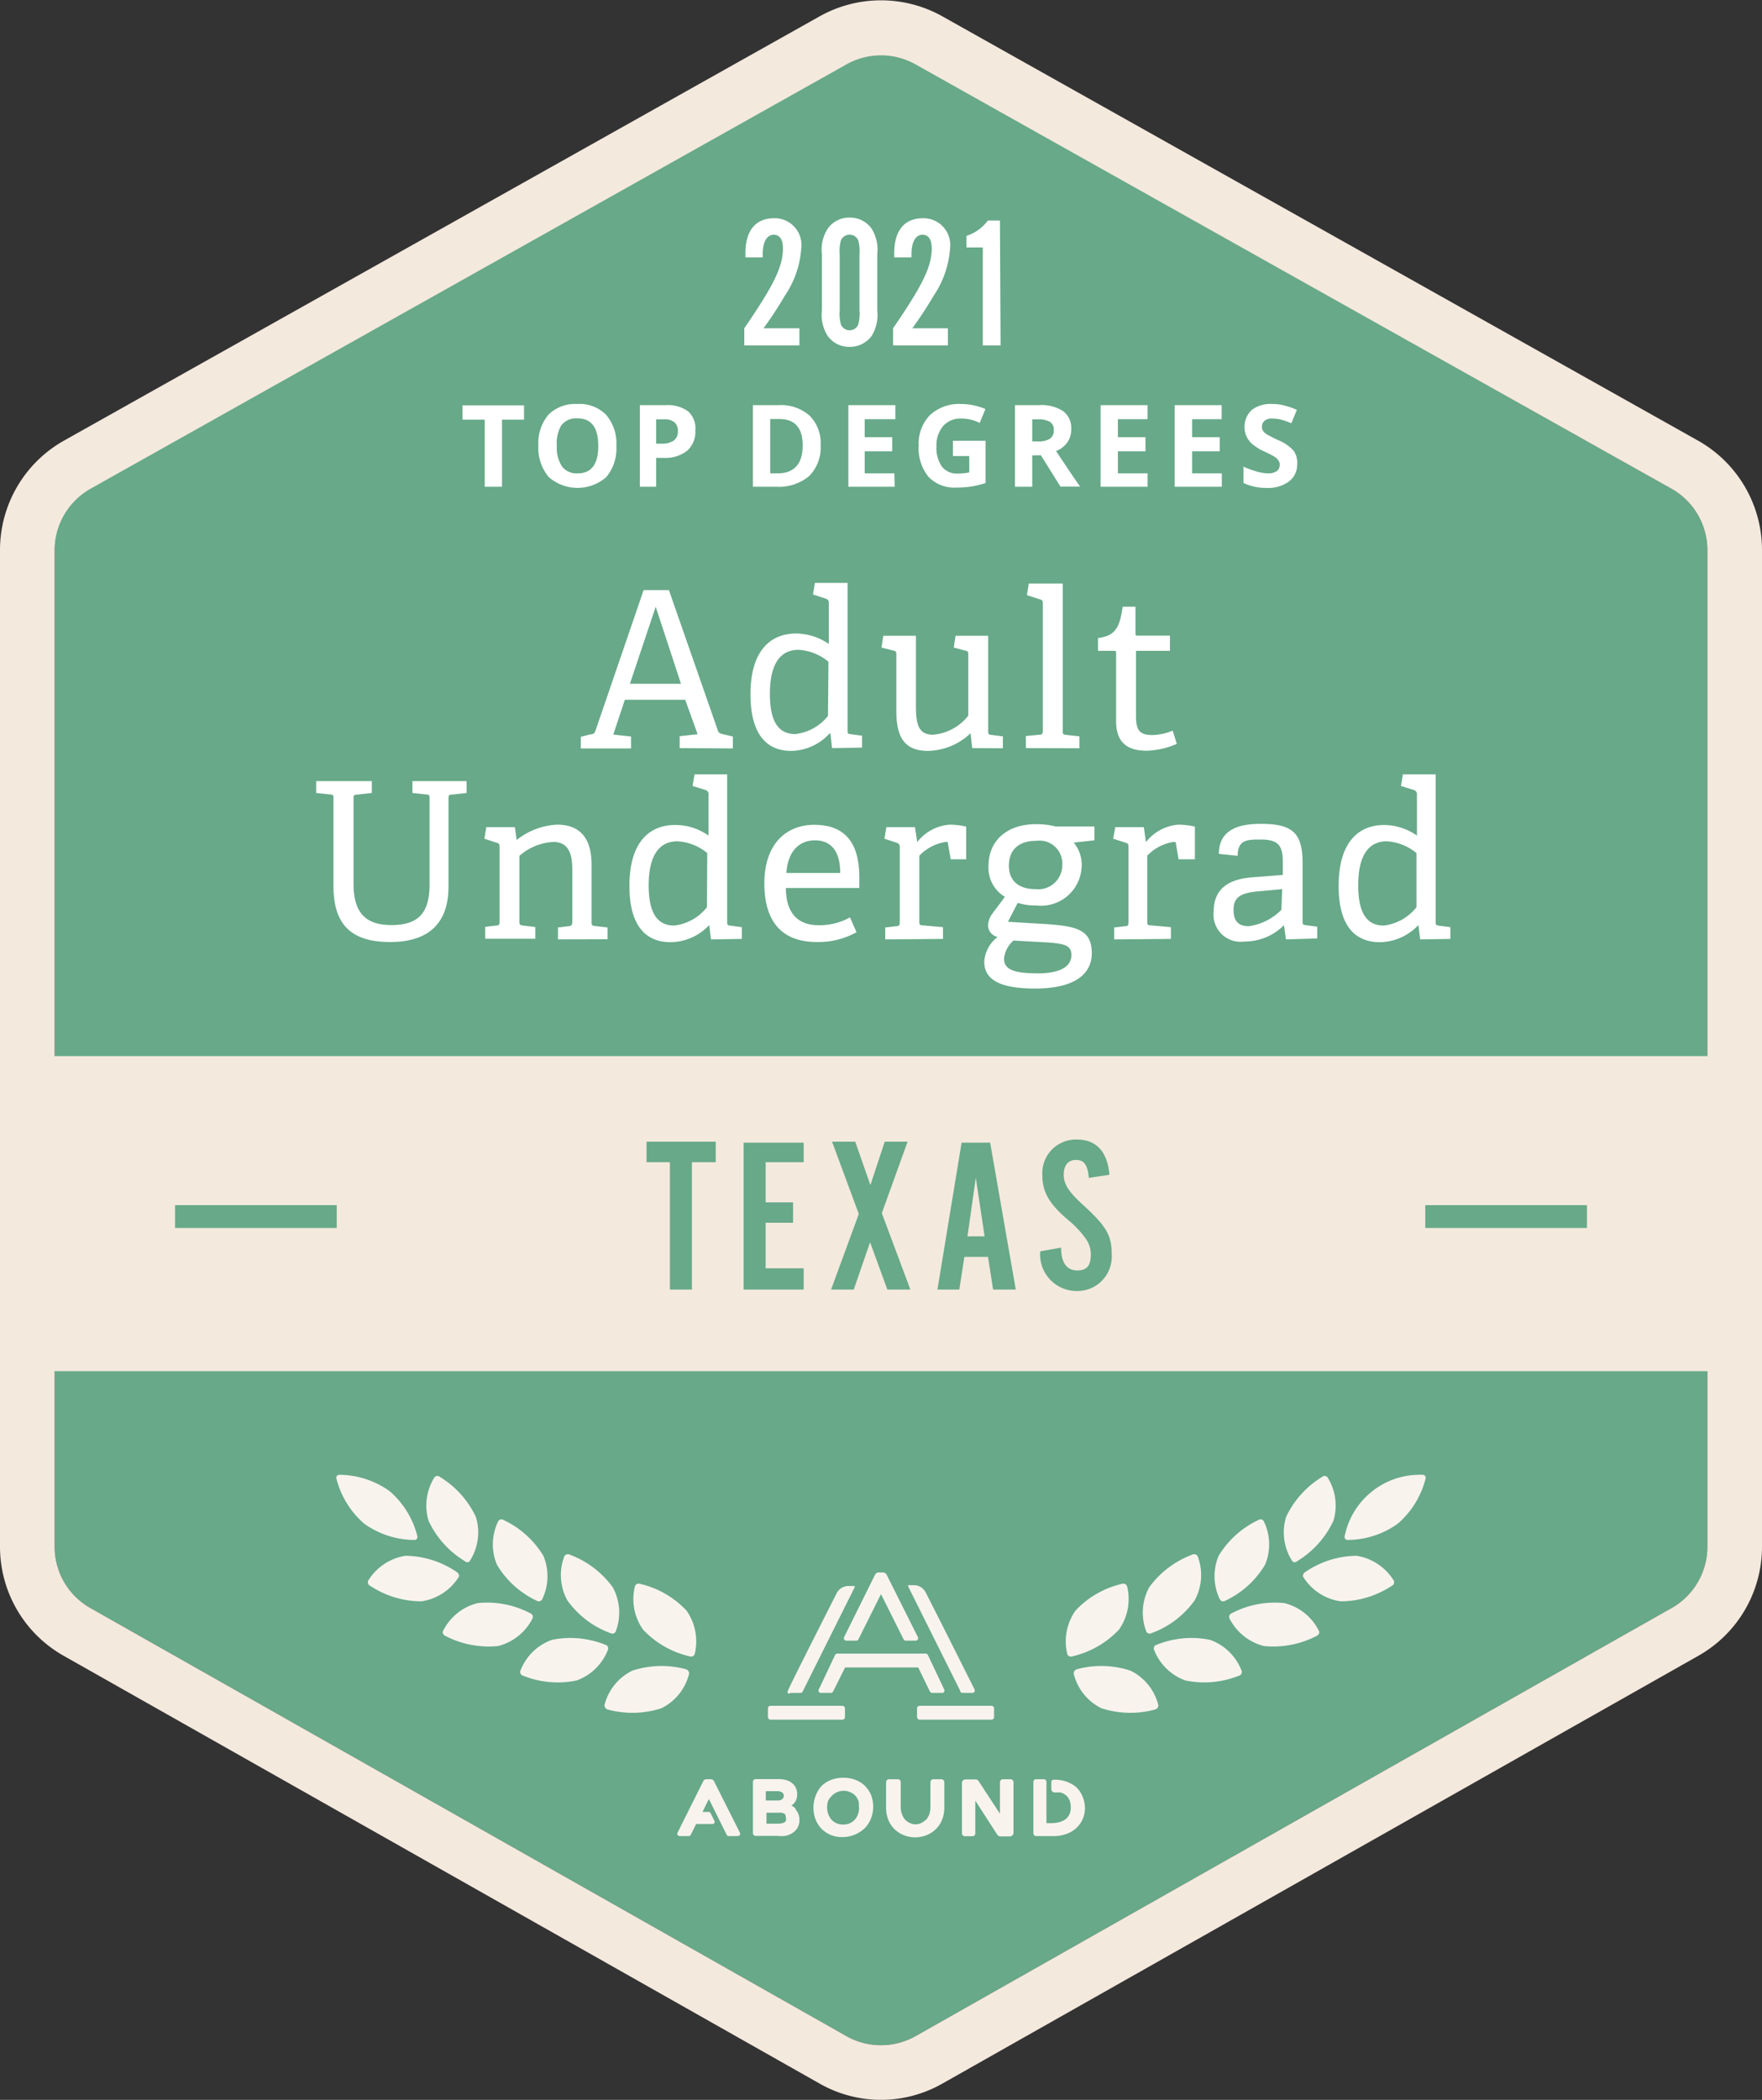<svg xmlns="http://www.w3.org/2000/svg" viewBox="0 0 108 128.64"><rect x="0" y="0" width="108" height="128.64" fill="#333333" stroke="none"/><defs><style>.cls-1{fill:#67a989}.cls-2{fill:#f9f3ee}</style></defs><g id="Layer_2" data-name="Layer 2"><g id="Layer_1-2" data-name="Layer 1"><path class="cls-1" d="M104.65 94.76V33.7a4.32 4.32 0 0 0-2.2-3.76L56.11 3.9a4.34 4.34 0 0 0-4.22 0l-46.34 26a4.32 4.32 0 0 0-2.2 3.76v61.1a4.31 4.31 0 0 0 2.19 3.75l46.33 26.22a4.36 4.36 0 0 0 4.26 0l46.33-26.22a4.31 4.31 0 0 0 2.19-3.75z"/><path class="cls-2" d="M26.64 90.49a.24.24 0 0 1 .34 0 5.73 5.73 0 0 1 2.19 2.44 3.23 3.23 0 0 1-.37 2.69c-.06.11-.21.12-.34 0a5.71 5.71 0 0 1-2.19-2.45 3.24 3.24 0 0 1 .37-2.68zm-6.02.09a.18.18 0 0 1 .18-.23 5.32 5.32 0 0 1 3.08 1 5.32 5.32 0 0 1 1.7 2.76.18.18 0 0 1-.18.23 5.32 5.32 0 0 1-3.08-1 5.39 5.39 0 0 1-1.7-2.76zm13.97 4.76a.25.25 0 0 1 .33-.1 5.74 5.74 0 0 1 2.64 2 3.25 3.25 0 0 1 .18 2.71.23.23 0 0 1-.32.1 5.62 5.62 0 0 1-2.64-2 3.22 3.22 0 0 1-.19-2.71zm-2.7 7.03a.24.24 0 0 0 .18.29 5.71 5.71 0 0 0 3.27.29 3.24 3.24 0 0 0 1.93-1.9.23.23 0 0 0-.17-.29 5.7 5.7 0 0 0-3.27-.3 3.24 3.24 0 0 0-1.94 1.91zm7.03-5.2a.24.24 0 0 1 .31-.14 5.63 5.63 0 0 1 2.85 1.64 3.28 3.28 0 0 1 .5 2.67.24.24 0 0 1-.31.13 5.68 5.68 0 0 1-2.85-1.63 3.24 3.24 0 0 1-.5-2.67zm-1.87 7.29c0 .11.06.23.21.27a5.75 5.75 0 0 0 3.28-.08 3.21 3.21 0 0 0 1.7-2.12c0-.11-.06-.23-.2-.27a5.72 5.72 0 0 0-3.29.09 3.23 3.23 0 0 0-1.7 2.11zm-6.51-11.27a.23.23 0 0 1 .33-.07 5.67 5.67 0 0 1 2.44 2.2 3.24 3.24 0 0 1-.09 2.68.24.24 0 0 1-.33.06 5.59 5.59 0 0 1-2.43-2.2 3.22 3.22 0 0 1 .08-2.67zm-3.38 6.72c-.06.11 0 .24.14.31a5.78 5.78 0 0 0 3.23.62 3.27 3.27 0 0 0 2.12-1.71.24.24 0 0 0-.15-.3 5.67 5.67 0 0 0-3.23-.62 3.24 3.24 0 0 0-2.11 1.7zm-4.59-3.08a.24.24 0 0 0 .12.32 5.7 5.7 0 0 0 3.14.95 3.25 3.25 0 0 0 2.28-1.48c.07-.09 0-.24-.11-.31a5.65 5.65 0 0 0-3.15-1 3.28 3.28 0 0 0-2.28 1.52zm58.79-6.34a.24.24 0 0 0-.34 0 5.73 5.73 0 0 0-2.19 2.44 3.23 3.23 0 0 0 .37 2.69c.06.11.21.12.34 0a5.71 5.71 0 0 0 2.19-2.45 3.24 3.24 0 0 0-.37-2.68zm6.02.09a.18.18 0 0 0-.18-.23 4.69 4.69 0 0 0-4.78 3.76.18.18 0 0 0 .18.23 5.32 5.32 0 0 0 3.08-1 5.39 5.39 0 0 0 1.7-2.76zm-13.97 4.76a.25.25 0 0 0-.33-.1 5.74 5.74 0 0 0-2.64 2 3.25 3.25 0 0 0-.18 2.71.23.23 0 0 0 .32.1 5.62 5.62 0 0 0 2.64-2 3.22 3.22 0 0 0 .19-2.71zm2.7 7.03a.24.24 0 0 1-.18.29 5.71 5.71 0 0 1-3.27.29 3.24 3.24 0 0 1-1.93-1.9.23.23 0 0 1 .17-.29 5.7 5.7 0 0 1 3.27-.3 3.24 3.24 0 0 1 1.94 1.91zm-7.03-5.2a.24.24 0 0 0-.31-.14 5.63 5.63 0 0 0-2.85 1.64 3.28 3.28 0 0 0-.5 2.67.24.24 0 0 0 .31.13 5.68 5.68 0 0 0 2.85-1.63 3.24 3.24 0 0 0 .5-2.67zm1.92 7.29c0 .11-.06.23-.21.27a5.75 5.75 0 0 1-3.28-.08 3.21 3.21 0 0 1-1.7-2.12c0-.11.06-.23.2-.27a5.72 5.72 0 0 1 3.29.09 3.23 3.23 0 0 1 1.7 2.11zm6.46-11.27a.23.23 0 0 0-.33-.07 5.67 5.67 0 0 0-2.44 2.2 3.24 3.24 0 0 0 .09 2.68.24.24 0 0 0 .33.06 5.59 5.59 0 0 0 2.43-2.2 3.22 3.22 0 0 0-.08-2.67zm3.38 6.72c.06.11 0 .24-.14.31a5.78 5.78 0 0 1-3.23.62 3.27 3.27 0 0 1-2.12-1.71.24.24 0 0 1 .15-.3 5.67 5.67 0 0 1 3.23-.62 3.24 3.24 0 0 1 2.11 1.7zm4.59-3.08a.24.24 0 0 1-.12.32 5.7 5.7 0 0 1-3.14.95 3.25 3.25 0 0 1-2.28-1.48c-.07-.09 0-.24.11-.31a5.65 5.65 0 0 1 3.15-1 3.28 3.28 0 0 1 2.28 1.52z"/><rect class="cls-2" x="47.07" y="104.5" width="4.72" height=".85" rx=".15"/><path class="cls-2" d="M48.46 103.71h.6a.14.14 0 0 0 .14-.09l3.18-6.37a.14.14 0 0 0 0-.09H52a.81.81 0 0 0-.71.43c-.7 1.38-3 5.91-3 6a.17.17 0 0 0 0 .14.15.15 0 0 0 .17-.02zm10.54 0h.6a.15.15 0 0 0 .13-.07.16.16 0 0 0 0-.15s-2.29-4.57-3-5.95a.81.81 0 0 0-.71-.43h-.27a.1.1 0 0 0-.08 0 .14.14 0 0 0 0 .09l3.18 6.37a.14.14 0 0 0 .15.14z"/><rect class="cls-2" x="56.21" y="104.5" width="4.72" height=".85" rx=".15"/><path class="cls-2" d="M51.74 100.43a.16.16 0 0 0 .13.08h.61a.15.15 0 0 0 .14-.09L54 97.66l1.38 2.76a.17.17 0 0 0 .13.09h.62a.15.15 0 0 0 .13-.22l-1.92-3.83a.26.26 0 0 0-.22-.13h-.26a.25.25 0 0 0-.22.13l-1.9 3.83a.14.14 0 0 0 0 .14zm5.26 3.2a.16.16 0 0 0 .14.08h.61a.12.12 0 0 0 .12-.07.16.16 0 0 0 0-.15l-1-2.11a.16.16 0 0 0-.14-.08h-5.4a.16.16 0 0 0-.14.08l-1 2.11a.16.16 0 0 0 0 .15.12.12 0 0 0 .12.07h.61a.16.16 0 0 0 .14-.08l.74-1.48h4.48zm-8.23 7.18a.86.86 0 0 0-.26-.2.77.77 0 0 0 .35-.68.87.87 0 0 0-.1-.44.81.81 0 0 0-.26-.29 1 1 0 0 0-.36-.16 1.74 1.74 0 0 0-.39-.05h-1.44a.17.17 0 0 0-.16.17v3.14a.17.17 0 0 0 .16.17h1.34a2.61 2.61 0 0 0 .48 0 1.25 1.25 0 0 0 .43-.17 1 1 0 0 0 .32-.32 1 1 0 0 0 .12-.51.91.91 0 0 0-.23-.61zm-.6.57a.27.27 0 0 1 0 .17.32.32 0 0 1-.12.11 1 1 0 0 1-.34.06h-.73v-.67h.75a.59.59 0 0 1 .38.08s.06.08.06.25zm-.23-1.16a.38.38 0 0 1-.28.08h-.72v-.57h.67a.53.53 0 0 1 .33.08.23.23 0 0 1 .1.21.25.25 0 0 1-.1.2zm5.06-.83a1.62 1.62 0 0 0-.59-.36 2 2 0 0 0-.71-.12 2.06 2.06 0 0 0-.76.13 1.69 1.69 0 0 0-.58.37 1.77 1.77 0 0 0-.36.59 2 2 0 0 0-.14.75 2 2 0 0 0 .14.74 1.73 1.73 0 0 0 .38.57 1.85 1.85 0 0 0 .58.37A2 2 0 0 0 53 112a1.77 1.77 0 0 0 .38-.58 2 2 0 0 0 0-1.48 1.81 1.81 0 0 0-.38-.55zm-.34 1.32a1.21 1.21 0 0 1-.07.43.9.9 0 0 1-.2.34 1 1 0 0 1-.31.22 1.1 1.1 0 0 1-.8 0 1 1 0 0 1-.31-.22 1.05 1.05 0 0 1-.2-.34 1.18 1.18 0 0 1-.07-.43 1.07 1.07 0 0 1 .07-.41 1.12 1.12 0 0 1 .23-.3 1 1 0 0 1 .31-.21 1 1 0 0 1 .8 0 .85.85 0 0 1 .31.21.94.94 0 0 1 .2.33 1.1 1.1 0 0 1 .02.38zm5.03-1.71h-.48a.18.18 0 0 0-.18.19v1.53a1.49 1.49 0 0 1-.07.43 1.27 1.27 0 0 1-.2.34h.06-.08a1.2 1.2 0 0 1-.27.19.82.82 0 0 1-.35.08.75.75 0 0 1-.35-.08 1.07 1.07 0 0 1-.28-.19.9.9 0 0 1-.2-.34 1.22 1.22 0 0 1-.08-.43v-1.53A.18.18 0 0 0 55 109h-.5a.18.18 0 0 0-.19.19v1.56a2 2 0 0 0 .14.74 1.73 1.73 0 0 0 .38.57 1.75 1.75 0 0 0 .58.37 1.87 1.87 0 0 0 1.37 0 1.75 1.75 0 0 0 .58-.37 1.73 1.73 0 0 0 .38-.57 2 2 0 0 0 .14-.74v-1.56a.18.18 0 0 0-.19-.19zm4.25 0h-.48a.18.18 0 0 0-.17.17v1.94l-1.31-2a.23.23 0 0 0-.19-.1h-.61a.22.22 0 0 0-.22.22v3.08a.18.18 0 0 0 .17.18h.48a.17.17 0 0 0 .17-.18v-2l1.35 2.09a.22.22 0 0 0 .18.1h.59a.22.22 0 0 0 .22-.22v-3.09a.18.18 0 0 0-.18-.19zm4.39 1a1.67 1.67 0 0 0-.39-.54 2.06 2.06 0 0 0-1.36-.43.14.14 0 0 0-.14.14v.44a.21.21 0 0 0 .19.2h.06a2.72 2.72 0 0 1 .3 0 .78.78 0 0 1 .34.17.72.72 0 0 1 .22.29 1.17 1.17 0 0 1 .08.45 1 1 0 0 1-.09.45.85.85 0 0 1-.24.29 1.33 1.33 0 0 1-.38.17 1.84 1.84 0 0 1-.47.06h-.31v-2.55A.16.16 0 0 0 64 109h-.5a.16.16 0 0 0-.16.16v3.15a.17.17 0 0 0 .16.17h1.17a2 2 0 0 0 .63-.11 1.75 1.75 0 0 0 .59-.31 1.7 1.7 0 0 0 .44-.55 1.65 1.65 0 0 0 .17-.77 1.86 1.86 0 0 0-.17-.74zm-22.76-1h-.27a.21.21 0 0 0-.2.13l-1.57 3.14a.14.14 0 0 0 0 .14.15.15 0 0 0 .12.07h.56a.14.14 0 0 0 .13-.08l.33-.66h1a.14.14 0 0 0 .12-.06.15.15 0 0 0 0-.13l-.23-.46a.13.13 0 0 0-.13-.09h-.37l.39-.79 1.09 2.19a.13.13 0 0 0 .13.08h.56a.15.15 0 0 0 .12-.07.14.14 0 0 0 0-.14l-1.58-3.14a.22.22 0 0 0-.2-.13z"/><path d="M104.09 27 57.76 1a7.7 7.7 0 0 0-7.52 0L3.91 27A7.69 7.69 0 0 0 0 33.7v61.06a7.67 7.67 0 0 0 3.89 6.67l46.34 26.21a7.61 7.61 0 0 0 7.54 0l46.34-26.21a7.67 7.67 0 0 0 3.89-6.67V33.7a7.69 7.69 0 0 0-3.91-6.7zM5.55 29.94l46.34-26a4.32 4.32 0 0 1 4.22 0l46.34 26a4.32 4.32 0 0 1 2.2 3.76v31H3.35v-31a4.32 4.32 0 0 1 2.2-3.76zm96.91 68.57-46.33 26.22a4.33 4.33 0 0 1-4.26 0L5.54 98.51a4.31 4.31 0 0 1-2.19-3.75V84h101.3v10.76a4.31 4.31 0 0 1-2.19 3.75z" style="fill:#f4e9dd"/><path d="M41.66 45.83v-.73l1.1-.12-.76-2.11h-3.7L37.59 45l1.09.12v.73H35.6v-.71l.57-.15c.22 0 .28-.09.34-.26l2.94-8.58H41l3 8.6c.05.16.16.19.32.23l.6.14v.73zm-1.47-8.66-1.58 4.72h3.13zM51 45.83l-.1-.89h-.06A3.23 3.23 0 0 1 48.49 46C47 46 46 45 46 42.53c0-2.64 1.2-3.72 2.8-3.72a3.57 3.57 0 0 1 2 .64v-2.51a.24.24 0 0 0-.17-.26l-.8-.26.12-.71h2v9c0 .22 0 .24.21.27l.68.09v.73zm-.22-5.29a3.13 3.13 0 0 0-1.84-.73c-1.26 0-1.75 1.1-1.75 2.69 0 1.87.63 2.47 1.56 2.47a3 3 0 0 0 2-1.11zm8.81 5.29-.1-.91A3.88 3.88 0 0 1 56.87 46c-1.47 0-1.93-.9-1.93-2.44v-3.4c0-.22 0-.27-.21-.31l-.7-.18.11-.72h2v4.33c0 1.16.2 1.73 1.05 1.73a3.06 3.06 0 0 0 2.16-1.17v-3.7c0-.21 0-.25-.22-.29l-.67-.18.11-.72h2v5.79c0 .2 0 .27.19.28l.71.09v.73zm3.29 0v-.74l.83-.08c.18 0 .21-.07.21-.27V37c0-.15 0-.24-.17-.28l-.81-.26.12-.71h2.08v9c0 .22 0 .24.22.27l.8.09v.73zm9.25-.26a4.89 4.89 0 0 1-1.86.42c-1.28 0-1.86-.61-1.86-1.81V40c0-.08 0-.13-.11-.13h-1v-.78c1-.14 1.33-.55 1.51-1.92h.79v1.64c0 .08 0 .13.11.13h2v.93h-2.08v4c0 .84.2 1.16 1 1.16a3.45 3.45 0 0 0 1.25-.27zm-45.8 3.37c0-.2 0-.26-.21-.27l-.84-.09v-.73h3.32v.73l-.9.1c-.2 0-.21.06-.21.26v5.37c0 2.32-1.29 3.4-3.58 3.4-2.49 0-3.47-1.18-3.47-3.43v-5.34c0-.2 0-.26-.21-.27l-.85-.09v-.73h3.41v.73l-.9.1c-.2 0-.22.06-.22.26v5.2c0 1.81.77 2.53 2.32 2.53s2.34-.63 2.34-2.49zm7.87 8.61v-.73l.64-.08c.18 0 .24-.08.24-.27v-3.18c0-.87-.17-1.71-1.16-1.71a3.4 3.4 0 0 0-2.08.85v4c0 .21 0 .24.22.27l.75.09v.72h-3.07v-.73l.67-.08c.19 0 .21-.07.21-.27v-4.52c0-.15 0-.24-.17-.28l-.76-.25.12-.71h1.75l.11.79a4.27 4.27 0 0 1 2.48-.94c1.54 0 2.11 1 2.11 2.45v3.49c0 .21 0 .24.22.27l.76.09v.72zm9.38 0-.11-.88a3.28 3.28 0 0 1-2.36 1.05c-1.53 0-2.53-1-2.53-3.45 0-2.64 1.19-3.73 2.8-3.73a3.52 3.52 0 0 1 2.05.65v-2.52a.25.25 0 0 0-.18-.27l-.8-.25.12-.71h2v9c0 .21 0 .24.22.27l.68.09v.72zm-.23-5.29a3.13 3.13 0 0 0-1.83-.72c-1.26 0-1.76 1.1-1.76 2.69 0 1.86.63 2.47 1.57 2.47a3 3 0 0 0 2-1.12zm9.15 4.85a4.83 4.83 0 0 1-2.43.6c-2.43 0-3.22-1.59-3.22-3.59 0-2.45 1.37-3.59 3.06-3.59s2.76.89 2.76 3.2v.67h-4.5c0 1.36.59 2.28 2 2.28a3.84 3.84 0 0 0 1.93-.48zm-1-3.63c0-1.53-.73-2-1.54-2s-1.65.48-1.76 2zm2.76 4.07v-.73l.67-.08c.19 0 .22-.07.22-.27v-4.56a.25.25 0 0 0-.18-.28l-.76-.25.12-.71h1.75l.14.92a2.76 2.76 0 0 1 2-1.07 4.58 4.58 0 0 1 1 .12v2h-.95l-.16-.93c0-.11 0-.13-.16-.13a2.85 2.85 0 0 0-1.6.84v4c0 .22 0 .26.22.27l1.23.11v.72zm11.55-5.93A2.08 2.08 0 0 1 66.3 53a2.49 2.49 0 0 1-2.78 2.47 3.54 3.54 0 0 1-1.14-.16l-.6 1.16 1.64.1c2.41.13 3.5.25 3.5 1.83 0 1.33-1.14 2.16-3.47 2.16s-3.12-.63-3.12-1.65a2.06 2.06 0 0 1 .82-1.51.74.74 0 0 1-.59-.73 1.31 1.31 0 0 1 .29-.73c.22-.31.5-.65.74-1a2.07 2.07 0 0 1-1-1.9c0-1.5 1.09-2.55 2.91-2.55a4.61 4.61 0 0 1 1.19.14h2.39v.85zm-3.69 6a1.72 1.72 0 0 0-.58 1.11c0 .73.75.89 2.06.9.71 0 2.07-.11 2.07-1.13 0-.63-.52-.68-1.39-.76zm1.4-6.11c-1 0-1.68.48-1.68 1.53 0 .79.46 1.43 1.64 1.43A1.47 1.47 0 0 0 65.11 53a1.4 1.4 0 0 0-1.59-1.49zm4.77 6.04v-.73l.67-.08c.19 0 .21-.07.21-.27v-4.56c0-.15 0-.24-.17-.28l-.77-.25.13-.71h1.75l.13.92a2.78 2.78 0 0 1 2-1.07 4.68 4.68 0 0 1 1 .12v2h-1l-.16-.93c0-.11 0-.13-.16-.13a2.81 2.81 0 0 0-1.6.84v4c0 .22 0 .26.22.27l1.23.11v.72zm10.53 0-.12-.87a3.41 3.41 0 0 1-2.43 1 1.66 1.66 0 0 1-1.88-1.83c0-1.34.83-2 2.43-2.11l1.81-.14v-.71c0-1-.18-1.46-1.35-1.46-.82 0-1.41 0-1.42 1l-1.15-.12c0-1.65 1.52-1.84 2.58-1.84 1.91 0 2.55.54 2.55 2.39v3.55c0 .21 0 .24.21.27l.69.09v.72zm-.23-3.08-1.51.14c-1.15.1-1.47.44-1.47 1.13s.3 1 .93 1a3.47 3.47 0 0 0 2-1zm8.46 3.08-.11-.88a3.3 3.3 0 0 1-2.36 1.05c-1.53 0-2.53-1-2.53-3.45 0-2.64 1.19-3.73 2.8-3.73a3.55 3.55 0 0 1 2 .65v-2.52a.26.26 0 0 0-.18-.27l-.8-.25.12-.71H88v9c0 .21 0 .24.21.27l.69.09v.72zm-.23-5.29a3.16 3.16 0 0 0-1.82-.72c-1.26 0-1.75 1.1-1.75 2.69 0 1.86.63 2.47 1.57 2.47a3 3 0 0 0 2-1.12zM49 21.16h-3.38v-1.05c1.82-2.65 2.37-3.78 2.37-4.9 0-.54-.2-.83-.57-.83s-.67.37-.67 1.18a2.07 2.07 0 0 0 0 .21h-1.06v-.26c0-1.38.62-2.14 1.76-2.14a1.64 1.64 0 0 1 1.66 1.87 5.85 5.85 0 0 1-1 2.87 23.53 23.53 0 0 1-1.31 2H49zM53.77 19a2.45 2.45 0 0 1-.35 1.59 1.66 1.66 0 0 1-1.34.66 1.62 1.62 0 0 1-1.34-.66 2.38 2.38 0 0 1-.36-1.59v-3.4a2.37 2.37 0 0 1 .36-1.6 1.6 1.6 0 0 1 1.34-.67 1.63 1.63 0 0 1 1.34.67 2.43 2.43 0 0 1 .35 1.58zm-2.3 0a2.47 2.47 0 0 0 .08.9.58.58 0 0 0 1.05 0 2.47 2.47 0 0 0 .08-.9v-3.39a2.47 2.47 0 0 0-.08-.9.58.58 0 0 0-1.05 0 2.47 2.47 0 0 0-.08.9zm6.63 2.16h-3.36v-1.05c1.82-2.65 2.37-3.78 2.37-4.9 0-.54-.2-.83-.57-.83s-.67.37-.67 1.18a2.07 2.07 0 0 0 0 .21h-1.06v-.26c0-1.38.62-2.14 1.76-2.14a1.64 1.64 0 0 1 1.66 1.87 5.85 5.85 0 0 1-1 2.87 23.53 23.53 0 0 1-1.31 2h2.18zm3.23 0h-1.09v-6h-1v-.71a2.63 2.63 0 0 0 1.31-.94h.74zm-30.56 8.66h-1.06v-4.11h-1.36v-.88h3.77v.88h-1.35zm7.01-2.5a2.74 2.74 0 0 1-.62 1.91 2.68 2.68 0 0 1-3.52 0 2.75 2.75 0 0 1-.64-1.92 2.71 2.71 0 0 1 .62-1.91 2.33 2.33 0 0 1 1.77-.65 2.28 2.28 0 0 1 1.76.66 2.71 2.71 0 0 1 .63 1.91zm-3.65 0a2.09 2.09 0 0 0 .32 1.26 1.12 1.12 0 0 0 .95.42c.85 0 1.27-.56 1.27-1.68s-.42-1.69-1.26-1.69a1.15 1.15 0 0 0-1 .42 2.14 2.14 0 0 0-.28 1.27zm8.49-.94a1.54 1.54 0 0 1-.51 1.24 2.16 2.16 0 0 1-1.43.43h-.46v1.77h-1v-5h1.59a2.1 2.1 0 0 1 1.38.39 1.41 1.41 0 0 1 .43 1.17zm-2.4.8h.35a1.19 1.19 0 0 0 .74-.2.67.67 0 0 0 .24-.56.68.68 0 0 0-.21-.55.91.91 0 0 0-.63-.18h-.49zm10.08.1a2.47 2.47 0 0 1-.71 1.89 2.89 2.89 0 0 1-2 .65h-1.44v-5h1.57a2.65 2.65 0 0 1 1.9.64 2.38 2.38 0 0 1 .68 1.82zm-1.1 0c0-1.07-.48-1.61-1.43-1.61h-.56V29h.45c1.02 0 1.54-.6 1.54-1.7zm5.64 2.54H52v-5h2.88v.86H53v1.1h1.69v.87H53V29h1.82zM58.41 27h2v2.59a5.7 5.7 0 0 1-.91.22 6.15 6.15 0 0 1-.87.06 2.19 2.19 0 0 1-1.72-.66 2.77 2.77 0 0 1-.6-1.91 2.52 2.52 0 0 1 .69-1.87 2.63 2.63 0 0 1 1.92-.68 3.78 3.78 0 0 1 1.48.31l-.35.85a2.52 2.52 0 0 0-1.14-.27 1.41 1.41 0 0 0-1.1.46 1.8 1.8 0 0 0-.41 1.24 2 2 0 0 0 .33 1.24 1.16 1.16 0 0 0 1 .43 3.21 3.21 0 0 0 .68-.07v-1h-1zm4.86.9v1.92h-1.06v-5h1.46a2.44 2.44 0 0 1 1.5.37 1.3 1.3 0 0 1 .49 1.12 1.34 1.34 0 0 1-.24.79 1.49 1.49 0 0 1-.69.53c.75 1.13 1.24 1.85 1.47 2.18H65l-1.2-1.92zm0-.86h.34a1.31 1.31 0 0 0 .74-.16.6.6 0 0 0 .24-.53.55.55 0 0 0-.24-.51 1.5 1.5 0 0 0-.76-.15h-.32zm7.07 2.78h-2.88v-5h2.88v.86h-1.82v1.1h1.69v.87h-1.69V29h1.82zm4.55 0H72v-5h2.88v.86h-1.81v1.1h1.69v.87h-1.69V29h1.82zm4.62-1.38A1.29 1.29 0 0 1 79 29.5a2.14 2.14 0 0 1-1.36.39 3.22 3.22 0 0 1-1.42-.3v-1a5.82 5.82 0 0 0 .86.31 2.64 2.64 0 0 0 .64.1.94.94 0 0 0 .54-.14.46.46 0 0 0 .18-.39.38.38 0 0 0-.08-.26.76.76 0 0 0-.24-.23 5.92 5.92 0 0 0-.65-.33 3.4 3.4 0 0 1-.68-.42 1.37 1.37 0 0 1-.37-.46 1.43 1.43 0 0 1 .31-1.66 1.89 1.89 0 0 1 1.27-.36 2.66 2.66 0 0 1 .75.1 4.39 4.39 0 0 1 .74.26l-.34.82a4.83 4.83 0 0 0-.66-.23 2.37 2.37 0 0 0-.52-.06.65.65 0 0 0-.46.14.44.44 0 0 0-.16.36.51.51 0 0 0 .06.25 1 1 0 0 0 .21.2c.09.06.32.18.67.35a2.63 2.63 0 0 1 1 .67 1.27 1.27 0 0 1 .22.83z" style="fill:#fff"/><path class="cls-1" d="M42.41 79h-1.35v-7.8h-1.43v-1.26h4.24v1.26h-1.46zm6.85-7.8h-2.33v2.46h1.68v1.25h-1.68v2.79h2.33V79h-3.68v-9h3.68zM55.8 79h-1.41l-1.06-2.9-1 2.9h-1.39l1.7-4.63L51 69.94h1.42l.93 2.66.88-2.66h1.4l-1.58 4.38zm3.31-2-.31 2h-1.34l1.48-9h1.75l1.57 9h-1.39l-.31-2zm.7-4.85-.51 3.59h1.05zm6.93.01c-.08-.81-.29-1.1-.79-1.1s-.75.36-.75.9.24 1 1.2 1.87c1.41 1.29 1.74 1.85 1.74 3A2.11 2.11 0 0 1 66 79.09a2.24 2.24 0 0 1-2.24-2.43l1.28-.23c0 .94.35 1.4 1 1.4s.82-.38.82-1a1.63 1.63 0 0 0-.35-1 6 6 0 0 0-1-1.06C64.29 73.75 63.89 73 63.89 72A2.06 2.06 0 0 1 66 69.81c1.19 0 1.88.73 2 2.16zm-56.01 1.67h9.91v1.4h-9.91zm76.63 0h9.91v1.4h-9.91z"/></g></g></svg>